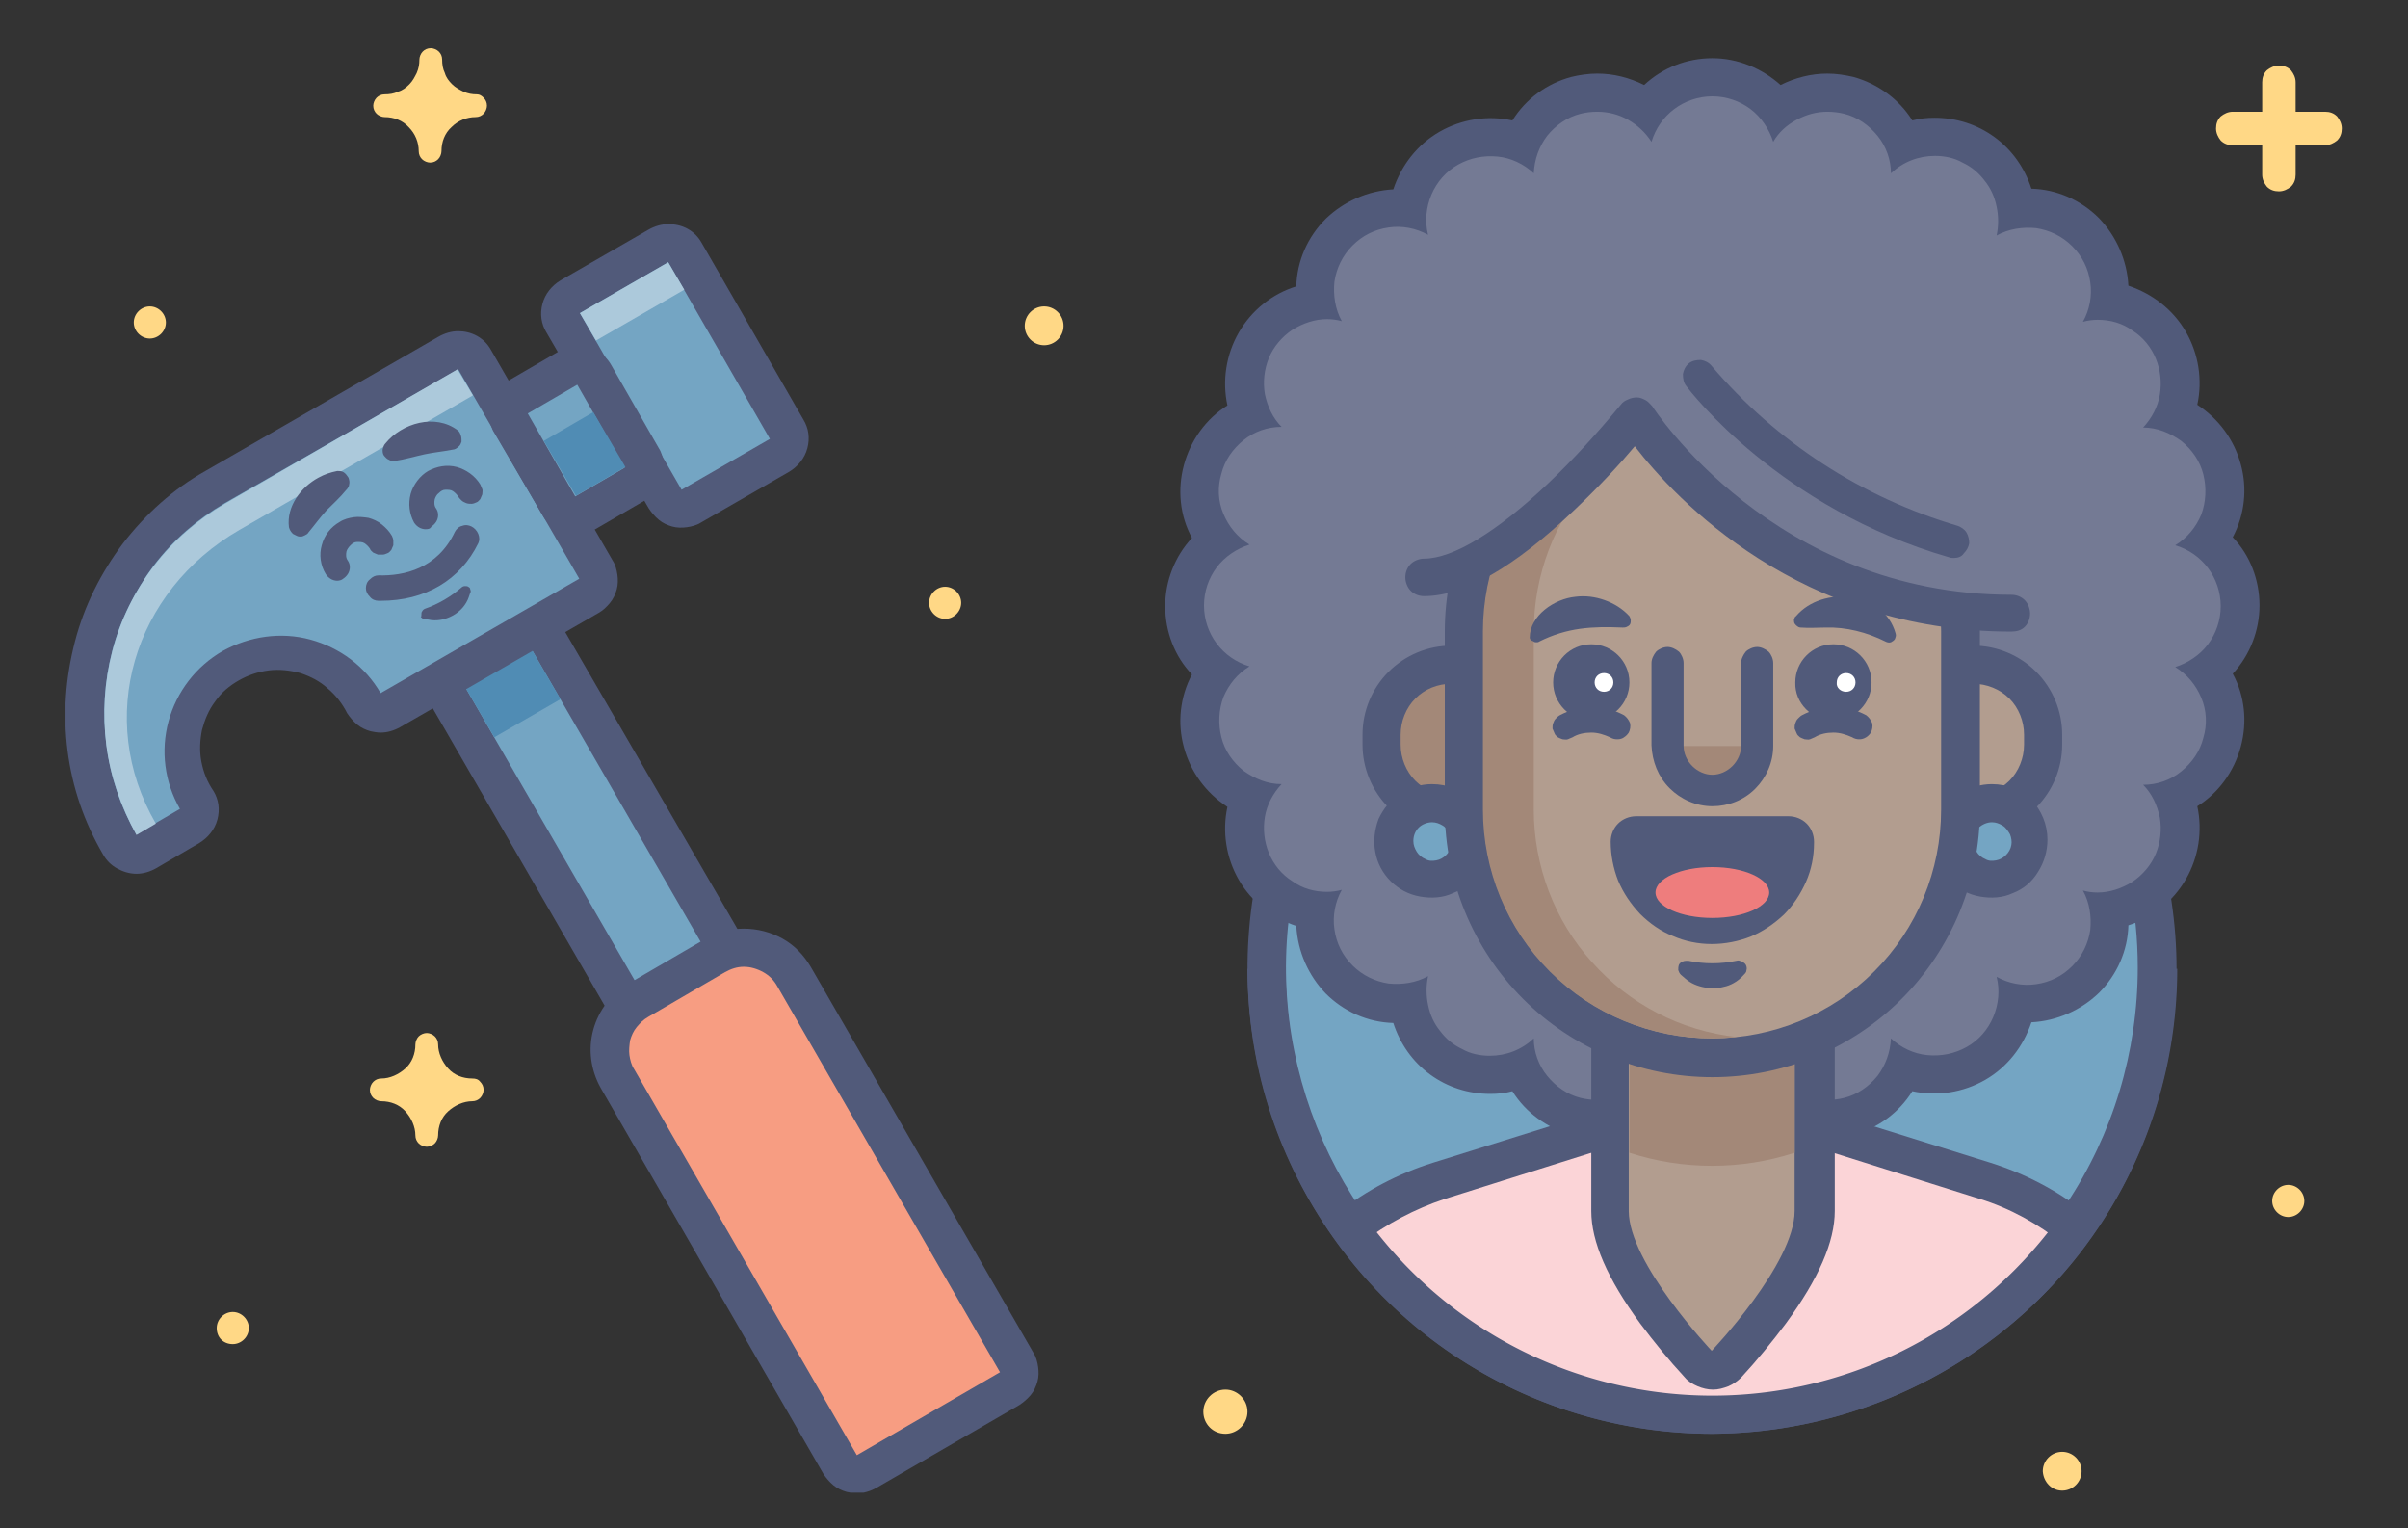 <svg version="1.1" id="Layer_1" xmlns="http://www.w3.org/2000/svg" xmlns:xlink="http://www.w3.org/1999/xlink" x="0" y="0" viewBox="0 0 360 228.4" style="enable-background:new 0 0 360 228.4" xml:space="preserve"><rect x="0" y="0" width="360" height="228.4" fill="#333333" stroke="none"/><style>.st1{fill:#74a5c3}.st2{fill:#515a7a}.st4{fill:#747a94}.st5{fill:#a38878}.st6{fill:#b29d8f}.st7{fill:#fff}.st9{fill:#508cb4}.st10{fill:#acc9db}.st12{fill:#ffd886}</style><defs><path id="SVGID_1_" d="M9.8 7.2h340.4v215.9H9.8z"/></defs><clipPath id="SVGID_00000176726426255317628690000010631133304642177934_"><use xlink:href="#SVGID_1_" style="overflow:visible"/></clipPath><g style="clip-path:url(#SVGID_00000176726426255317628690000010631133304642177934_)"><path class="st1" d="M256 211.4c36.8 0 66.6-29.8 66.6-66.6S292.8 78.2 256 78.2s-66.6 29.8-66.6 66.6 29.8 66.6 66.6 66.6z"/><path class="st2" d="M256 214.3c-13.7 0-27.2-4.1-38.6-11.7-11.4-7.6-20.3-18.5-25.6-31.2s-6.6-26.7-4-40.1c2.7-13.5 9.3-25.8 19-35.6 9.7-9.7 22.1-16.3 35.6-19 13.5-2.7 27.4-1.3 40.1 4 12.7 5.3 23.5 14.2 31.2 25.6 7.6 11.4 11.7 24.9 11.7 38.6 0 18.4-7.3 36.1-20.4 49.1-13 12.9-30.6 20.2-49 20.3zM256 81c-12.6 0-24.9 3.7-35.4 10.7-10.5 7-18.7 17-23.5 28.6s-6.1 24.5-3.6 36.8c2.5 12.4 8.5 23.7 17.4 32.6 8.9 8.9 20.3 15 32.6 17.4 12.4 2.5 25.2 1.2 36.8-3.6 11.6-4.8 21.6-13 28.6-23.5s10.7-22.8 10.7-35.4c0-16.9-6.7-33.1-18.7-45.1-11.8-11.7-28-18.4-44.9-18.5z"/><path d="M256 211.4c10.6 0 21-2.5 30.4-7.4s17.5-11.8 23.7-20.5c-4-3.2-8.5-5.6-13.3-7.1l-40-12.6c-.6-.2-1.2-.2-1.7 0l-40 12.6c-4.8 1.5-9.4 3.9-13.3 7.1 6.2 8.6 14.3 15.6 23.7 20.5 9.5 4.9 19.9 7.4 30.5 7.4z" style="fill:#fbd4d7"/><path class="st2" d="m216 179.2 40-12.6 40 12.6c4.5 1.4 8.7 3.7 12.4 6.7 1.2-1.5 2.3-3.1 3.3-4.7-4.2-3.3-9-5.8-14.1-7.4l-40-12.5c-1.1-.4-2.3-.4-3.4 0l-40 12.5c-5.1 1.6-9.9 4.1-14.1 7.4 1 1.6 2.2 3.2 3.3 4.7 3.9-3 8.1-5.2 12.6-6.7z"/><path class="st4" d="M256 169.5c-1.9 0-3.7-.4-5.4-1.3-1.7-.8-3.2-2-4.3-3.5-2.1 1.6-4.8 2.5-7.5 2.5-1.1 0-2.2-.1-3.2-.4-1.8-.5-3.5-1.4-4.9-2.6-1.4-1.2-2.5-2.8-3.3-4.5-1.7.7-3.6 1-5.5.9-1.9-.1-3.7-.7-5.3-1.6-1.6-.9-3-2.2-4.1-3.8-1.1-1.6-1.7-3.4-2-5.2-1.9.2-3.8 0-5.6-.6-1.8-.6-3.4-1.6-4.7-2.9-1.3-1.3-2.3-3-2.9-4.7-.6-1.8-.8-3.7-.6-5.5-1.9-.3-3.7-.9-5.2-2s-2.9-2.4-3.8-4.1c-.9-1.6-1.5-3.5-1.6-5.3-.1-1.9.2-3.8.9-5.5-1.7-.7-3.3-1.8-4.5-3.3-1.2-1.4-2.1-3.1-2.6-4.9-.5-1.8-.6-3.7-.2-5.6.4-1.8 1.1-3.6 2.3-5.1-1.5-1.2-2.7-2.6-3.5-4.3-.8-1.7-1.3-3.6-1.3-5.4 0-1.9.4-3.7 1.3-5.4.8-1.7 2-3.2 3.5-4.3-1.1-1.5-1.9-3.2-2.3-5.1-.4-1.8-.3-3.8.2-5.6.5-1.8 1.4-3.5 2.6-4.9 1.2-1.4 2.8-2.5 4.5-3.3-.7-1.7-1-3.6-.9-5.5.1-1.9.7-3.7 1.6-5.3.9-1.6 2.2-3 3.8-4.1s3.3-1.7 5.2-2c-.2-1.9 0-3.8.6-5.5.6-1.8 1.6-3.4 2.9-4.7 1.3-1.3 3-2.3 4.7-2.9 1.8-.6 3.7-.8 5.6-.6.3-1.9.9-3.7 2-5.2 1.1-1.6 2.4-2.9 4.1-3.8 1.6-.9 3.5-1.5 5.3-1.6 1.9-.1 3.8.2 5.5.9.7-1.7 1.8-3.3 3.3-4.5 1.4-1.2 3.1-2.1 4.9-2.6 1-.3 2.1-.4 3.2-.4 2.7 0 5.3.9 7.5 2.5 1.2-1.5 2.6-2.7 4.3-3.5s3.6-1.3 5.4-1.3c1.9 0 3.7.4 5.4 1.3s3.2 2 4.3 3.5c2.1-1.6 4.8-2.5 7.5-2.5 1.1 0 2.2.1 3.2.4 1.8.5 3.5 1.4 4.9 2.6 1.4 1.2 2.5 2.8 3.3 4.5 1.7-.7 3.6-1 5.5-.9 1.9.1 3.7.7 5.3 1.6 1.6.9 3 2.2 4.1 3.8 1.1 1.6 1.7 3.4 2 5.2 1.9-.2 3.8 0 5.6.6 1.8.6 3.4 1.6 4.7 2.9 1.3 1.3 2.3 3 2.9 4.7.6 1.8.8 3.7.6 5.5 1.9.3 3.7.9 5.2 2 1.6 1.1 2.9 2.4 3.8 4.1.9 1.6 1.5 3.5 1.6 5.3.1 1.9-.2 3.8-.9 5.5 1.7.7 3.3 1.8 4.5 3.3 1.2 1.4 2.1 3.1 2.6 4.9.5 1.8.6 3.7.2 5.6-.4 1.8-1.1 3.6-2.3 5.1 1.5 1.2 2.7 2.6 3.5 4.3.8 1.7 1.3 3.6 1.3 5.4 0 1.9-.4 3.7-1.3 5.4-.8 1.7-2 3.2-3.5 4.3 1.1 1.5 1.9 3.2 2.3 5.1.4 1.8.3 3.8-.2 5.6-.5 1.8-1.4 3.5-2.6 4.9-1.2 1.4-2.8 2.5-4.5 3.3.7 1.7 1 3.6.9 5.5-.1 1.9-.7 3.7-1.6 5.3-.9 1.6-2.2 3-3.8 4.1-1.6 1.1-3.3 1.7-5.2 2 .2 1.9 0 3.8-.6 5.5-.6 1.8-1.6 3.4-2.9 4.7-1.3 1.3-3 2.3-4.7 2.9-1.8.6-3.7.8-5.6.6-.3 1.9-.9 3.7-2 5.2-1.1 1.6-2.4 2.9-4.1 3.8-1.6.9-3.5 1.5-5.3 1.6-1.9.1-3.8-.2-5.5-.9-.7 1.7-1.8 3.3-3.3 4.5-1.4 1.2-3.1 2.1-4.9 2.6-1 .3-2.1.4-3.2.4-2.7 0-5.3-.9-7.5-2.5-1.2 1.5-2.6 2.7-4.3 3.5-1.7.9-3.5 1.3-5.4 1.3z"/><path class="st2" d="M256 14.4c2.1 0 4.1.7 5.7 1.9 1.6 1.2 2.8 3 3.4 4.9.8-1.4 2-2.5 3.5-3.3s3-1.2 4.6-1.2c.8 0 1.7.1 2.5.3 2 .5 3.7 1.7 5 3.3 1.3 1.6 2 3.6 2 5.6 1.8-1.7 4.1-2.6 6.6-2.6 1.4 0 2.9.3 4.1 1 1.3.6 2.4 1.5 3.3 2.7.9 1.1 1.5 2.4 1.8 3.9.3 1.4.3 2.9 0 4.3 1.8-1 3.9-1.3 5.9-1.1 2 .3 3.9 1.2 5.4 2.7 1.5 1.5 2.4 3.3 2.7 5.4.3 2-.1 4.1-1.1 5.9.7-.2 1.5-.3 2.2-.3 1.9 0 3.7.5 5.2 1.6 1.6 1 2.8 2.5 3.5 4.2.7 1.7.9 3.6.6 5.4-.3 1.8-1.2 3.5-2.5 4.9 2.1 0 4 .8 5.7 2 1.6 1.3 2.8 3 3.3 5s.4 4.1-.3 6c-.8 1.9-2.1 3.5-3.9 4.6 2 .6 3.7 1.8 4.9 3.4 1.2 1.6 1.9 3.6 1.9 5.7s-.7 4.1-1.9 5.7c-1.2 1.6-3 2.8-4.9 3.4 1.8 1.1 3.1 2.7 3.9 4.6.8 1.9.9 4 .3 6-.5 2-1.7 3.7-3.3 5-1.6 1.3-3.6 2-5.7 2 1.3 1.3 2.1 3 2.5 4.9.3 1.8.1 3.7-.6 5.4-.7 1.7-2 3.2-3.5 4.2-1.6 1-3.4 1.6-5.2 1.6-.8 0-1.5-.1-2.2-.3 1 1.8 1.3 3.9 1.1 5.9-.3 2-1.2 3.9-2.7 5.4-1.5 1.5-3.3 2.4-5.4 2.7-2 .3-4.1-.1-5.9-1.1.5 2 .3 4.1-.5 6-.8 1.9-2.2 3.5-4 4.5s-3.8 1.4-5.9 1.2c-2-.2-3.9-1.1-5.4-2.5-.1 2.1-.8 4-2 5.6-1.3 1.6-3 2.8-5 3.3-.8.2-1.6.3-2.5.3-1.6 0-3.2-.4-4.6-1.2s-2.6-1.9-3.5-3.3c-.6 2-1.8 3.7-3.4 4.9-1.6 1.2-3.6 1.9-5.7 1.9s-4.1-.7-5.7-1.9c-1.6-1.2-2.8-3-3.4-4.9-.8 1.4-2 2.5-3.5 3.3s-3 1.2-4.6 1.2c-.8 0-1.7-.1-2.5-.3-2-.5-3.7-1.7-5-3.3-1.3-1.6-2-3.6-2-5.6-1.8 1.7-4.1 2.6-6.6 2.6-1.4 0-2.9-.3-4.1-1-1.3-.6-2.4-1.5-3.3-2.7-.9-1.1-1.5-2.4-1.8-3.9-.3-1.4-.3-2.9 0-4.3-1.8 1-3.9 1.3-5.9 1.1-2-.3-3.9-1.2-5.4-2.7-1.5-1.5-2.4-3.3-2.7-5.4-.3-2 .1-4.1 1.1-5.9-.7.2-1.5.3-2.2.3-1.9 0-3.7-.5-5.2-1.6-1.6-1-2.8-2.5-3.5-4.2-.7-1.7-.9-3.6-.6-5.4.3-1.8 1.2-3.5 2.5-4.9-2.1 0-4-.8-5.7-2-1.6-1.3-2.8-3-3.3-5s-.4-4.1.3-6c.8-1.9 2.1-3.5 3.9-4.6-2-.6-3.7-1.8-4.9-3.4-1.2-1.6-1.9-3.6-1.9-5.7s.7-4.1 1.9-5.7c1.2-1.6 3-2.8 4.9-3.4-1.8-1.1-3.1-2.7-3.9-4.6-.8-1.9-.9-4-.3-6 .5-2 1.7-3.7 3.3-5 1.6-1.3 3.6-2 5.7-2-1.3-1.3-2.1-3-2.5-4.9-.3-1.8-.1-3.7.6-5.4.7-1.7 2-3.2 3.5-4.2 1.6-1 3.4-1.6 5.2-1.6.7 0 1.5.1 2.2.3-1-1.8-1.3-3.9-1.1-5.9.3-2 1.2-3.9 2.7-5.4 1.5-1.5 3.3-2.4 5.4-2.7 2-.3 4.1.1 5.9 1.1-.5-2-.3-4.1.5-6 .8-1.9 2.2-3.5 4-4.5 1.8-1 3.8-1.4 5.9-1.2 2 .2 3.9 1.1 5.4 2.5.1-2.1.8-4 2-5.6 1.3-1.6 3-2.8 5-3.3.8-.2 1.6-.3 2.5-.3 1.6 0 3.2.4 4.6 1.2s2.6 1.9 3.5 3.3c.6-2 1.8-3.7 3.4-4.9 1.6-1.2 3.6-1.9 5.7-1.9zm0-5.7c-3.8 0-7.4 1.4-10.2 4-2.2-1.1-4.6-1.7-7-1.7-1.3 0-2.7.2-3.9.5-3.7 1-6.8 3.3-8.8 6.5-3.7-.8-7.6-.2-10.9 1.7-3.3 1.9-5.7 5-6.9 8.6-3.8.2-7.4 1.8-10.1 4.4-2.7 2.7-4.3 6.3-4.4 10.1-3.6 1.1-6.7 3.6-8.6 6.9-1.9 3.3-2.5 7.2-1.7 10.9-3.2 2-5.5 5.2-6.5 8.9s-.6 7.6 1.2 10.9c-2.6 2.8-4 6.5-4 10.2 0 3.8 1.4 7.5 4 10.2-1.8 3.4-2.2 7.3-1.2 10.9 1 3.7 3.3 6.8 6.5 8.9-.8 3.7-.2 7.6 1.7 10.9 1.9 3.3 5 5.7 8.6 6.9.2 3.8 1.8 7.4 4.4 10.1 2.7 2.7 6.3 4.3 10.1 4.4 1 3.1 2.9 5.8 5.5 7.7 2.6 1.9 5.7 2.9 9 2.9 1.1 0 2.2-.1 3.3-.4 2 3.2 5.2 5.5 8.8 6.5 1.3.3 2.6.5 3.9.5 2.4 0 4.8-.6 7-1.7 2.8 2.6 6.4 4 10.2 4 3.8 0 7.4-1.4 10.2-4 2.2 1.1 4.6 1.7 7 1.7 1.3 0 2.7-.2 3.9-.5 3.7-1 6.8-3.3 8.8-6.5 3.7.8 7.6.2 10.9-1.7 3.3-1.9 5.7-5 6.9-8.6 3.8-.2 7.4-1.8 10.1-4.4 2.7-2.7 4.3-6.3 4.4-10.1 3.6-1.1 6.7-3.6 8.6-6.9 1.9-3.3 2.5-7.2 1.7-10.9 3.2-2 5.5-5.2 6.5-8.9s.6-7.6-1.2-10.9c2.6-2.8 4-6.5 4-10.2 0-3.8-1.4-7.5-4-10.2 1.8-3.4 2.2-7.3 1.2-10.9-1-3.7-3.3-6.8-6.5-8.9.8-3.7.2-7.6-1.7-10.9-1.9-3.3-5-5.7-8.6-6.9-.2-3.8-1.8-7.4-4.4-10.1-2.7-2.7-6.3-4.3-10.1-4.4-1-3.1-2.9-5.8-5.5-7.7-2.6-1.9-5.7-2.9-9-2.9-1.1 0-2.2.1-3.3.4-2-3.2-5.2-5.5-8.8-6.5-1.3-.3-2.6-.5-3.9-.5-2.4 0-4.8.6-7 1.7-2.8-2.5-6.4-4-10.2-4z"/><path class="st5" d="M217 121.8c-2.8 0-5.4-1.1-7.4-3.1s-3.1-4.6-3.1-7.4v-1.5c0-2.8 1.1-5.4 3.1-7.4s4.6-3.1 7.4-3.1c.8 0 1.5.3 2 .8s.8 1.3.8 2v16.7c0 .8-.3 1.5-.8 2-.6.7-1.3 1-2 1z"/><path class="st2" d="M217 102.2v16.7c-2 0-4-.8-5.4-2.2-1.4-1.4-2.2-3.4-2.2-5.4v-1.5c0-2 .8-4 2.2-5.4 1.4-1.4 3.3-2.2 5.4-2.2zm0-5.7c-3.5 0-6.9 1.4-9.4 3.9s-3.9 5.9-3.9 9.4v1.5c0 3.5 1.4 6.9 3.9 9.4s5.9 3.9 9.4 3.9c1.5 0 3-.6 4-1.7 1.1-1.1 1.7-2.5 1.7-4v-16.7c0-1.5-.6-3-1.7-4-1.1-1.1-2.5-1.7-4-1.7z"/><path class="st1" d="M214.1 131.5c3.2 0 5.7-2.6 5.7-5.7 0-3.2-2.6-5.7-5.7-5.7-3.2 0-5.7 2.6-5.7 5.7s2.6 5.7 5.7 5.7z"/><path class="st2" d="M214.1 122.9c.6 0 1.1.2 1.6.5s.8.8 1.1 1.3c.2.5.3 1.1.2 1.6-.1.6-.4 1.1-.8 1.5-.4.4-.9.7-1.5.8-.6.1-1.1.1-1.6-.2-.5-.2-1-.6-1.3-1.1-.3-.5-.5-1-.5-1.6 0-.8.3-1.5.8-2s1.3-.8 2-.8zm0-5.7c-1.7 0-3.3.5-4.8 1.4-1.4.9-2.5 2.3-3.2 3.8-.6 1.6-.8 3.3-.5 4.9.3 1.7 1.1 3.2 2.3 4.4 1.2 1.2 2.7 2 4.4 2.3 1.7.3 3.4.2 4.9-.5 1.6-.6 2.9-1.7 3.8-3.2.9-1.4 1.4-3.1 1.4-4.8 0-2.3-.9-4.4-2.5-6.1-1.3-1.3-3.5-2.2-5.8-2.2z"/><path class="st6" d="M256 204.7c-.4 0-.8-.1-1.1-.2-.4-.2-.7-.4-.9-.7-1.3-1.4-13.1-14.1-13.1-22.9v-33.3c0-.8.3-1.5.8-2s1.3-.8 2-.8h24.7c.8 0 1.5.3 2 .8s.8 1.3.8 2V181c0 8.8-11.8 21.5-13.1 22.9-.3.3-.6.5-.9.7-.5.1-.8.1-1.2.1z"/><path class="st2" d="M268.3 147.7V181c0 7.9-12.4 20.9-12.4 20.9s-12.4-13.1-12.4-20.9v-33.3h24.8zm0-5.8h-24.7c-1.5 0-3 .6-4 1.7-1.1 1.1-1.7 2.5-1.7 4V181c0 4.6 2.4 10.1 7.3 16.8 2.1 2.8 4.3 5.5 6.7 8.1.5.6 1.2 1 1.9 1.3.7.3 1.5.5 2.3.5.8 0 1.5-.2 2.3-.5.7-.3 1.4-.8 1.9-1.3 2.4-2.6 4.6-5.3 6.7-8.1 4.9-6.7 7.3-12.2 7.3-16.8v-33.3c0-1.5-.6-3-1.7-4-1.3-1.2-2.7-1.8-4.3-1.8z"/><path class="st5" d="M243.6 143.8v28.5c8 2.6 16.7 2.6 24.7 0v-28.5h-24.7z"/><path class="st6" d="M295 121.8c-.8 0-1.5-.3-2-.8s-.8-1.3-.8-2v-16.7c0-.8.3-1.5.8-2s1.3-.8 2-.8c2.8 0 5.4 1.1 7.4 3.1s3.1 4.6 3.1 7.4v1.5c0 2.8-1.1 5.4-3.1 7.4-2 1.8-4.6 2.9-7.4 2.9z"/><path class="st2" d="M295 102.2c2 0 4 .8 5.4 2.2 1.4 1.4 2.2 3.4 2.2 5.4v1.5c0 2-.8 4-2.2 5.4-1.4 1.4-3.4 2.2-5.4 2.2v-16.7zm0-5.7c-1.5 0-3 .6-4 1.7-1.1 1.1-1.7 2.5-1.7 4v16.7c0 1.5.6 3 1.7 4 1.1 1.1 2.5 1.7 4 1.7 3.5 0 6.9-1.4 9.4-3.9s3.9-5.9 3.9-9.4v-1.5c0-3.5-1.4-6.9-3.9-9.4s-5.9-3.9-9.4-3.9z"/><path class="st1" d="M297.8 131.5c3.2 0 5.7-2.6 5.7-5.7 0-3.2-2.6-5.7-5.7-5.7-3.2 0-5.7 2.6-5.7 5.7s2.6 5.7 5.7 5.7z"/><path class="st2" d="M297.8 122.9c.6 0 1.1.2 1.6.5s.8.8 1.1 1.3c.2.5.3 1.1.2 1.6-.1.6-.4 1.1-.8 1.5-.4.4-.9.7-1.5.8-.6.1-1.1.1-1.6-.2-.5-.2-1-.6-1.3-1.1-.3-.5-.5-1-.5-1.6 0-.8.3-1.5.8-2 .6-.5 1.3-.8 2-.8zm0-5.7c-1.7 0-3.3.5-4.8 1.4-1.4.9-2.5 2.3-3.2 3.8-.6 1.6-.8 3.3-.5 4.9.3 1.7 1.1 3.2 2.3 4.4 1.2 1.2 2.7 2 4.4 2.3 1.7.3 3.4.2 4.9-.5 1.6-.6 2.9-1.7 3.8-3.2.9-1.4 1.4-3.1 1.4-4.8 0-2.3-.9-4.4-2.5-6.1-1.3-1.3-3.5-2.2-5.8-2.2z"/><path class="st6" d="M256 158.1c-9.8 0-19.3-3.9-26.2-10.9-7-7-10.9-16.4-10.9-26.2V94.4c0-9.8 3.9-19.3 10.9-26.2s16.4-10.9 26.2-10.9 19.3 3.9 26.2 10.9c7 7 10.9 16.4 10.9 26.2V121c0 9.8-3.9 19.3-10.9 26.2-7 7-16.4 10.9-26.2 10.9z"/><path class="st2" d="M256 60.1c9.1 0 17.8 3.6 24.2 10 6.4 6.4 10 15.1 10 24.2V121c0 9.1-3.6 17.8-10 24.2-6.4 6.4-15.1 10-24.2 10s-17.8-3.6-24.2-10c-6.4-6.4-10-15.1-10-24.2V94.4c0-9.1 3.6-17.8 10-24.2 6.4-6.5 15.1-10.1 24.2-10.1zm0-5.7c-10.6 0-20.8 4.2-28.3 11.7-7.5 7.5-11.7 17.7-11.7 28.3V121c0 10.6 4.2 20.8 11.7 28.3 7.5 7.5 17.7 11.7 28.3 11.7 10.6 0 20.8-4.2 28.3-11.7 7.5-7.5 11.7-17.7 11.7-28.3V94.4c0-10.6-4.2-20.8-11.7-28.3-7.6-7.5-17.7-11.7-28.3-11.7z"/><path class="st5" d="M229.3 121V94.4c0-8.4 3.1-16.6 8.7-22.8 5.6-6.3 13.4-10.3 21.7-11.2-1.3-.1-2.5-.2-3.8-.2-9.1 0-17.8 3.6-24.2 10-6.4 6.4-10 15.1-10 24.2V121c0 9.1 3.6 17.8 10 24.2 6.4 6.4 15.1 10 24.2 10 1.3 0 2.5-.1 3.8-.2-8.4-.9-16.1-4.9-21.7-11.2-5.6-6.2-8.7-14.4-8.7-22.8z"/><path class="st5" d="M262.6 111.5c0 1.8-.7 3.5-2 4.7-1.2 1.2-2.9 2-4.7 2-1.8 0-3.5-.7-4.7-2-1.2-1.2-2-2.9-2-4.7h13.4z"/><path class="st2" d="M268.5 92.1c4-4.7 13.2-3.7 14.9 2.6.1.3 0 .5-.1.8-.1.2-.4.4-.6.5-.3.1-.6 0-.8-.1-2.8-1.4-5.9-2.2-9-2.1-1.1 0-2.4.1-3.7 0-.2 0-.4-.1-.5-.2-.2-.1-.3-.3-.4-.4-.1-.2-.1-.4-.1-.6.1-.2.1-.4.3-.5zM242.6 93.8c-4.6-.2-8.3 0-12.5 2.1-.1.1-.3.1-.4.1-.1 0-.3 0-.4-.1-.1-.1-.3-.1-.4-.2-.1-.1-.2-.2-.2-.4 0-3.3 3.7-5.8 6.8-6.1 1.5-.2 3 0 4.4.5 1.4.5 2.7 1.3 3.7 2.4.1.2.2.4.2.6 0 .2 0 .4-.1.6-.1.2-.3.3-.5.4-.2.1-.5.1-.6.1zM252.4 143.6c2.4.5 4.8.5 7.2 0 .3-.1.5 0 .8.1.2.1.5.3.6.5.1.2.2.5.1.8 0 .3-.2.5-.4.7-.7.8-1.6 1.4-2.6 1.7-1 .3-2.1.4-3.2.2s-2.1-.6-2.9-1.3l-.7-.6c-.2-.2-.3-.4-.4-.7 0-.3 0-.5.1-.8.1-.2.3-.4.6-.5.2-.1.5-.1.8-.1z"/><path class="st4" d="M211 86.2c12.6 0 33.5-24.2 33.5-24.2s20.4 29.5 58 29.5l-3.8-18-8.7-11.3L275.7 52l-20.2-4.4-20.5 4.7-13.9 9.9-7.5 10.2-2.6 13.8z"/><path class="st2" d="M300.7 94.4c-31.7 0-50.2-19.8-56.3-27.7-2 2.4-5.2 5.9-9 9.5-9 8.6-16.5 12.9-22.5 12.9-.8 0-1.5-.3-2-.8s-.8-1.3-.8-2c0-.8.3-1.5.8-2s1.3-.8 2-.8c4.3 0 10.9-4 18.5-11.2 3.9-3.7 7.5-7.7 10.9-11.8.3-.4.6-.6 1.1-.8.4-.2.9-.3 1.3-.3.5 0 .9.2 1.3.4s.7.6 1 .9c.2.3 18.2 28.2 53.7 28.2.8 0 1.5.3 2 .8s.8 1.3.8 2c0 .8-.3 1.5-.8 2s-1.2.7-2 .7z"/><path class="st2" d="M292.1 83.4c-.2 0-.5 0-.7-.1-25.3-7.3-38.7-24.8-39.3-25.6-.4-.5-.5-1.1-.5-1.8.1-.6.4-1.2.9-1.6.5-.4 1.1-.5 1.8-.5.6.1 1.2.4 1.6.9 9.7 11.4 22.5 19.7 36.8 23.9.5.2 1 .5 1.3 1 .3.5.4 1.1.4 1.6-.1.6-.4 1.1-.8 1.5-.3.5-.9.7-1.5.7zM256 120.5c-2.4 0-4.7-1-6.4-2.7-1.7-1.7-2.6-4-2.7-6.4V99.1c0-.6.3-1.2.7-1.7.4-.4 1.1-.7 1.7-.7.6 0 1.2.3 1.7.7.4.4.7 1.1.7 1.7v12.4c0 1.1.5 2.2 1.3 3 .8.8 1.9 1.3 3 1.3s2.2-.5 3-1.3c.8-.8 1.3-1.9 1.3-3V99.1c0-.6.3-1.2.7-1.7.4-.4 1.1-.7 1.7-.7s1.2.3 1.7.7c.4.4.7 1.1.7 1.7v12.4c0 2.4-1 4.7-2.7 6.4-1.7 1.7-4 2.6-6.4 2.6zM274.1 107.7c3.2 0 5.7-2.6 5.7-5.7 0-3.2-2.6-5.7-5.7-5.7-3.2 0-5.7 2.6-5.7 5.7-.1 3.1 2.5 5.7 5.7 5.7z"/><path class="st7" d="M276 103.4c.8 0 1.4-.6 1.4-1.4 0-.8-.6-1.4-1.4-1.4-.8 0-1.4.6-1.4 1.4-.1.8.6 1.4 1.4 1.4z"/><path class="st2" d="M277.9 110.5c-.3 0-.7-.1-1-.3-.9-.4-1.8-.7-2.8-.7-1 0-2 .2-2.8.7-.2.1-.5.2-.7.3-.3.1-.5 0-.8 0-.3-.1-.5-.2-.7-.3-.2-.2-.4-.3-.5-.6-.1-.2-.2-.5-.3-.7 0-.3 0-.5.1-.8.1-.3.2-.5.4-.7.2-.2.4-.4.6-.5 1.5-.8 3.1-1.2 4.8-1.2 1.7 0 3.3.4 4.8 1.2.4.3.7.7.9 1.2.1.5 0 1-.2 1.4-.2.3-.4.5-.7.7-.5.3-.8.3-1.1.3zM237.9 107.7c3.2 0 5.7-2.6 5.7-5.7 0-3.2-2.6-5.7-5.7-5.7-3.2 0-5.7 2.6-5.7 5.7s2.5 5.7 5.7 5.7z"/><path class="st2" d="M241.7 110.5c-.3 0-.7-.1-1-.3-.9-.4-1.8-.7-2.8-.7-1 0-2 .2-2.8.7-.2.1-.5.2-.7.3-.3.1-.5 0-.8 0-.3-.1-.5-.2-.7-.3-.2-.2-.4-.3-.5-.6-.1-.2-.2-.5-.3-.7 0-.3 0-.5.1-.8.1-.3.2-.5.4-.7.2-.2.4-.4.6-.5 1.5-.8 3.1-1.2 4.8-1.2 1.7 0 3.3.4 4.8 1.2.4.3.7.7.9 1.2.1.5 0 1-.2 1.4-.2.3-.4.5-.7.7-.4.3-.8.3-1.1.3z"/><path class="st7" d="M239.8 103.4c.8 0 1.4-.6 1.4-1.4 0-.8-.6-1.4-1.4-1.4-.8 0-1.4.6-1.4 1.4 0 .8.6 1.4 1.4 1.4z"/><path class="st2" d="M256 139.1c-3.5 0-6.9-1.4-9.4-3.9s-3.9-5.9-3.9-9.4c0-.5.2-1 .6-1.3.4-.4.8-.6 1.3-.6h22.8c.5 0 1 .2 1.3.6.4.4.6.8.6 1.3 0 3.5-1.4 6.9-3.9 9.4s-5.9 3.9-9.4 3.9z"/><path class="st2" d="M267.4 125.8c0 3-1.2 5.9-3.3 8.1-2.1 2.1-5 3.3-8.1 3.3-3 0-5.9-1.2-8.1-3.3-2.1-2.1-3.3-5-3.3-8.1h22.8zm0-3.8h-22.8c-1 0-2 .4-2.7 1.1-.7.7-1.1 1.7-1.1 2.7 0 2 .4 4 1.1 5.8.8 1.9 1.9 3.5 3.3 5 1.4 1.4 3.1 2.6 4.9 3.3 1.8.8 3.8 1.2 5.8 1.2s4-.4 5.8-1.1c1.9-.8 3.5-1.9 5-3.3 1.4-1.4 2.5-3.1 3.3-4.9.8-1.8 1.2-3.8 1.2-5.8v-.2c0-1-.4-2-1.1-2.7-.7-.7-1.7-1.1-2.7-1.1z"/><path d="M256 137.2c4.7 0 8.5-1.7 8.5-3.8s-3.8-3.8-8.5-3.8-8.5 1.7-8.5 3.8 3.8 3.8 8.5 3.8z" style="fill:#ee7d7d"/><path class="st2" d="M256 214.3c-18.4 0-36.1-7.3-49.1-20.4-13-13-20.3-30.7-20.4-49.1h5.7c0 16.9 6.7 33.1 18.7 45.1a63.731 63.731 0 0 0 90.2 0c12-12 18.7-28.2 18.7-45.1h5.7c0 18.4-7.3 36.1-20.4 49.1-13.1 13-30.7 20.3-49.1 20.4z"/><path class="st1" d="M97.7 154.3c-.3 0-.5 0-.7-.1-.4-.1-.7-.3-1-.5-.3-.2-.5-.5-.7-.8l-28.1-48.6c-.2-.3-.3-.7-.4-1.1 0-.4 0-.7.1-1.1.1-.4.3-.7.5-1 .2-.3.5-.5.8-.7l9.9-5.7c.3-.2.7-.3 1.1-.4.4 0 .8 0 1.1.1.4.1.7.3 1 .5.3.2.5.5.7.8l28.1 48.6c.2.3.3.7.4 1.1 0 .4 0 .7-.1 1.1-.1.4-.3.7-.5 1-.2.3-.5.5-.8.7l-9.9 5.7c-.5.3-1 .4-1.5.4z"/><path class="st2" d="m79.5 97.1 28.1 48.6-9.9 5.7-28.1-48.6 9.9-5.7zm0-5.7c-1 0-2 .3-2.9.8l-9.9 5.7c-.7.4-1.2.9-1.7 1.5s-.8 1.3-1 2c-.2.7-.2 1.5-.1 2.2.1.7.3 1.5.7 2.1l28.1 48.6c.5.9 1.2 1.6 2.1 2.1.9.5 1.9.8 2.9.8s2-.3 2.9-.8l9.9-5.7c.7-.4 1.2-.9 1.7-1.5s.8-1.3 1-2c.2-.7.2-1.5.1-2.2-.1-.7-.3-1.5-.7-2.1L84.4 94.3c-.4-.7-.9-1.2-1.5-1.7s-1.3-.8-2-1c-.4-.1-.9-.2-1.4-.2z"/><path class="st9" d="m79.5 97.1-9.9 5.7 4.3 7.4 9.9-5.7-4.3-7.4z"/><path class="st1" d="M20.3 127.6c-.5 0-1-.1-1.4-.4-.4-.3-.8-.6-1-1-5.2-9-6.6-19.6-3.9-29.6 2.7-10 9.2-18.5 18.2-23.7L67 52.7c.4-.2.9-.4 1.4-.4.3 0 .5 0 .7.1.4.1.7.3 1 .5.3.2.5.5.7.8L89 85.1c.2.3.3.7.4 1.1 0 .4 0 .8-.1 1.1-.1.4-.3.7-.5 1-.2.3-.5.5-.8.7l-29.7 17.1c-.4.2-.9.4-1.4.4-.2 0-.5 0-.7-.1-.4-.1-.7-.3-1-.5-.3-.2-.5-.5-.7-.8-.9-1.7-2.2-3.2-3.7-4.3-1.5-1.2-3.2-2.1-5.1-2.6-1.9-.5-3.8-.6-5.7-.4-1.9.2-3.7.9-5.4 1.8-1.7 1-3.1 2.2-4.3 3.8-1.2 1.5-2 3.3-2.5 5.1-.5 1.9-.6 3.8-.3 5.7.3 1.9.9 3.7 1.9 5.4.2.3.3.7.4 1.1 0 .4 0 .7-.1 1.1-.1.4-.3.7-.5 1-.2.3-.5.5-.8.7l-6.5 3.8c-.6.2-1.1.3-1.6.3z"/><path class="st2" d="m68.5 55.2 18.1 31.3-29.7 17.1c-2.3-4-6.1-6.8-10.5-8-4.4-1.2-9.1-.5-13.1 1.7-4 2.3-6.9 6.1-8.1 10.5-1.2 4.4-.6 9.1 1.7 13.1l-6.5 3.8c-2.4-4.1-3.9-8.7-4.5-13.4-.6-4.7-.3-9.5.9-14.1s3.4-8.9 6.2-12.7c2.9-3.8 6.5-6.9 10.6-9.3l34.9-20zm0-5.7c-1 0-2 .3-2.9.8L30.7 70.4c-4.8 2.7-8.9 6.4-12.3 10.8-3.3 4.4-5.8 9.3-7.2 14.7s-1.8 10.8-1.1 16.3 2.5 10.7 5.3 15.5c.5.9 1.2 1.6 2.1 2.1.9.5 1.9.8 2.9.8s2-.3 2.9-.8l6.5-3.8c1.3-.8 2.3-2 2.7-3.5.4-1.5.2-3-.6-4.3-.9-1.3-1.5-2.8-1.8-4.4-.3-1.6-.2-3.2.1-4.7.4-1.5 1-3 2-4.3.9-1.3 2.1-2.3 3.5-3.1 1.4-.8 2.9-1.3 4.5-1.5 1.6-.2 3.2 0 4.7.4 1.5.5 2.9 1.2 4.1 2.3 1.2 1 2.2 2.3 2.9 3.7.4.6.9 1.2 1.5 1.7s1.3.8 2 1c.5.1 1 .2 1.5.2 1 0 2-.3 2.9-.8l29.7-17.1c.7-.4 1.2-.9 1.7-1.5s.8-1.3 1-2c.2-.7.2-1.5.1-2.2-.1-.7-.3-1.5-.7-2.1L73.4 52.3c-.5-.9-1.2-1.6-2.1-2.1-.9-.5-1.9-.7-2.8-.7z"/><path class="st10" d="m35.8 79.2 34.9-20.1-2.3-3.9-34.8 20.1c-4.1 2.4-7.7 5.5-10.6 9.3-2.9 3.8-5 8.1-6.2 12.7-1.2 4.6-1.5 9.4-.9 14.1.6 4.7 2.2 9.2 4.5 13.4l2.9-1.7c-9.1-15.7-3.4-34.7 12.5-43.9z"/><path d="M128.1 220.3c-.3 0-.5 0-.7-.1-.4-.1-.7-.3-1-.5-.3-.2-.5-.5-.7-.8l-33.3-57.7c-.6-1-.9-2-1.1-3.2-.1-1.1-.1-2.2.2-3.3.3-1.1.8-2.1 1.5-3 .7-.9 1.5-1.6 2.5-2.2l11.5-6.7c2-1.1 4.3-1.4 6.5-.9 2.2.6 4.1 2 5.2 4l33.3 57.7c.2.3.3.7.4 1.1 0 .4 0 .8-.1 1.1-.1.4-.3.7-.5 1-.2.3-.5.5-.8.7l-21.4 12.4c-.5.2-1 .4-1.5.4z" style="fill:#f79d82"/><path class="st2" d="M111.2 144.5c1 0 2 .3 2.9.8.9.5 1.6 1.2 2.1 2.1l33.3 57.7-21.4 12.4-33.3-57.7c-.4-.6-.6-1.4-.7-2.1-.1-.7 0-1.5.1-2.2.2-.7.5-1.4 1-2 .5-.6 1-1.1 1.7-1.5l11.5-6.7c.9-.5 1.8-.8 2.8-.8zm0-5.7c-2 0-4 .5-5.7 1.5L94 147c-2.6 1.5-4.5 4-5.3 6.9-.8 2.9-.4 6 1.1 8.7l33.3 57.7c.4.6.9 1.2 1.5 1.7s1.3.8 2 1c.5.1 1 .2 1.5.2 1 0 2-.3 2.9-.8l21.4-12.4c.6-.4 1.2-.9 1.7-1.5s.8-1.3 1-2c.2-.7.2-1.5.1-2.2-.1-.7-.3-1.5-.7-2.1l-33.3-57.7c-1-1.7-2.4-3.2-4.2-4.2-1.8-1-3.8-1.5-5.8-1.5z"/><path class="st1" d="M101.9 76.1c-.5 0-1-.1-1.4-.4-.4-.3-.8-.6-1-1L84.2 48.3c-.4-.7-.5-1.4-.3-2.2s.7-1.4 1.3-1.7l13.2-7.6c.4-.3.9-.4 1.4-.4.5 0 1 .1 1.4.4.4.3.8.6 1 1l15.2 26.4c.4.7.5 1.4.3 2.2-.2.7-.7 1.4-1.3 1.7l-13.2 7.6c-.3.2-.8.4-1.3.4z"/><path class="st2" d="m99.9 39.2 15.2 26.4-13.2 7.6-15.2-26.4 13.2-7.6zm0-5.7c-1 0-2 .3-2.9.8l-13.2 7.6c-1.3.8-2.3 2-2.7 3.5-.4 1.5-.2 3 .6 4.3L97 76c.4.6.9 1.2 1.5 1.7s1.3.8 2 1 1.5.2 2.2.1c.7-.1 1.5-.3 2.1-.7l13.2-7.6c1.3-.8 2.3-2 2.7-3.5.4-1.5.2-3-.6-4.3l-15.2-26.4c-.5-.9-1.2-1.6-2.1-2.1-.9-.5-1.9-.7-2.9-.7z"/><path class="st10" d="m99.9 39.2-13.2 7.6 2.4 4.1 13.2-7.6-2.4-4.1z"/><path class="st1" d="M86 77c-.3 0-.5 0-.7-.1-.4-.1-.7-.3-1-.5-.3-.2-.5-.5-.7-.8l-7.1-12.4c-.2-.3-.3-.7-.4-1.1 0-.4 0-.7.1-1.1.1-.4.3-.7.5-1 .2-.3.5-.5.8-.7l7.4-4.3c.4-.2.9-.4 1.4-.4.3 0 .5 0 .7.1.4.1.7.3 1 .5.3.2.5.5.7.8l7.1 12.4c.2.3.3.7.4 1.1 0 .4 0 .7-.1 1.1-.1.4-.3.7-.5 1-.2.3-.5.5-.8.7l-7.4 4.3c-.4.3-.9.4-1.4.4z"/><path class="st2" d="m86.3 57.5 7.1 12.4-7.4 4.3-7.1-12.4 7.4-4.3zm0-5.7c-1 0-2 .3-2.9.8L76 56.9c-.7.4-1.2.9-1.7 1.5s-.8 1.3-1 2c-.2.7-.2 1.5-.1 2.2.1.7.3 1.5.7 2.1L81.1 77c.5.9 1.2 1.6 2.1 2.1.9.5 1.9.8 2.9.8s2-.3 2.9-.8l7.4-4.3c.7-.4 1.2-.9 1.7-1.5s.8-1.3 1-2c.2-.7.2-1.5.1-2.2-.1-.7-.3-1.5-.7-2.1l-7.1-12.4c-.5-.9-1.2-1.6-2.1-2.1-1-.4-2-.7-3-.7z"/><path class="st9" d="m88.7 61.6-7.4 4.3 4.8 8.2 7.4-4.3-4.8-8.2z"/><path class="st2" d="M63.6 79.1c-.3 0-.7-.1-1-.3-.3-.2-.5-.4-.7-.7-.7-1.3-.9-2.8-.5-4.3.4-1.4 1.4-2.7 2.6-3.4 1.3-.7 2.8-1 4.3-.6 1.4.4 2.7 1.3 3.5 2.6.1.2.2.5.3.7s0 .5 0 .8c-.1.2-.2.5-.3.7-.2.2-.3.4-.6.5-.2.1-.5.2-.7.2-.3 0-.5 0-.8-.1-.2-.1-.5-.2-.7-.4-.2-.2-.4-.4-.5-.6-.2-.3-.5-.6-.8-.8-.3-.2-.7-.2-1.1-.2-.4 0-.7.2-1 .5-.3.2-.5.6-.6.9-.1.5-.1 1 .2 1.4.2.3.3.6.3 1 0 .3-.1.7-.3 1-.2.3-.4.5-.7.7-.2.4-.6.4-.9.4zM50.4 86.8c-.3 0-.7-.1-1-.3-.3-.2-.5-.4-.7-.7-.8-1.3-1-2.9-.6-4.3.4-1.5 1.3-2.7 2.7-3.5.6-.4 1.4-.6 2.1-.7s1.5 0 2.2.1c.7.2 1.4.5 2 1 .6.5 1.1 1 1.5 1.7.1.2.2.5.2.7v.7c-.1.2-.2.5-.3.7-.2.2-.3.4-.6.5-.2.1-.5.2-.7.2h-.7c-.2-.1-.5-.2-.7-.3-.2-.2-.4-.3-.5-.6-.2-.3-.5-.6-.8-.8-.3-.2-.7-.2-1.1-.2-.4 0-.7.2-1 .5s-.5.6-.6.9c-.1.5-.1 1 .2 1.4.2.3.3.6.3 1 0 .3-.1.7-.3 1-.2.3-.4.5-.7.7-.2.2-.6.3-.9.3zM57.6 66.3c2.5-3.1 7.5-4.5 10.8-2 .3.2.4.5.5.8.1.3.1.6.1.9-.1.3-.2.6-.5.8-.2.2-.5.4-.8.4-1.5.3-2.8.4-4.2.7-1.4.3-3.1.8-4.5 1-.3 0-.6 0-.9-.2-.3-.1-.5-.4-.7-.6-.2-.3-.2-.6-.2-.9.1-.4.2-.7.4-.9zM51.7 73.3c-.8 1-2 2.1-2.9 3-1 1.1-1.7 2.1-2.7 3.3-.1.2-.3.3-.5.4-.2.1-.4.2-.6.2-.2 0-.4 0-.6-.1l-.6-.3c-.3-.3-.5-.6-.6-1-.4-3.1 1.8-6 4.4-7.4.9-.5 1.8-.8 2.8-1 .4 0 .7 0 1 .2.3.2.5.5.7.8.1.3.2.7.1 1 0 .3-.2.6-.5.9zM56.9 89.8h-.3c-.5 0-1-.2-1.3-.6-.4-.4-.6-.8-.6-1.3s.2-1 .6-1.3c.4-.4.8-.6 1.3-.6 3.8.1 8.8-1 11.4-6.5.2-.4.6-.8 1.1-.9.5-.2 1-.1 1.4.1.4.2.8.6 1 1.1.2.5.2 1 0 1.4-2.7 5.5-7.9 8.6-14.6 8.6zM63.5 91c2-.7 3.9-1.8 5.5-3.2.1-.1.3-.2.5-.2s.4 0 .5.1c.2.1.3.2.3.4.1.2.1.4 0 .5l-.2.6c-.4 1.2-1.3 2.2-2.4 2.8-1.1.6-2.4.9-3.7.6l-.6-.1c-.2 0-.3-.1-.5-.3.1 0 .1-.2.1-.3 0-.2 0-.4.1-.5.1-.2.2-.3.4-.4z"/><path class="st12" d="M71.3 14.1c-.7 0-1.3-.1-2-.4-.6-.3-1.2-.6-1.7-1.1-.5-.5-.9-1-1.1-1.7-.3-.6-.4-1.3-.4-2 0-.5-.2-.9-.5-1.2-.3-.3-.8-.5-1.2-.5-.5 0-.9.2-1.2.5s-.5.8-.5 1.2c0 .7-.1 1.3-.4 2-.3.6-.6 1.2-1.1 1.7-.5.5-1 .9-1.7 1.1-.6.3-1.3.4-2 .4-.5 0-.9.2-1.2.5s-.5.8-.5 1.2c0 .5.2.9.5 1.2.3.3.8.5 1.2.5 1.4 0 2.7.5 3.6 1.5 1 1 1.5 2.3 1.5 3.6 0 .5.2.9.5 1.2.3.3.8.5 1.2.5.5 0 .9-.2 1.2-.5.3-.3.5-.8.5-1.2 0-1.4.5-2.7 1.5-3.6 1-1 2.3-1.5 3.6-1.5.5 0 .9-.2 1.2-.5.3-.3.5-.8.5-1.2 0-.5-.2-.9-.5-1.2s-.6-.5-1-.5zM156.1 51.6c1.6 0 2.9-1.3 2.9-2.9 0-1.6-1.3-2.9-2.9-2.9-1.6 0-2.9 1.3-2.9 2.9 0 1.6 1.3 2.9 2.9 2.9zM70.6 161.2c-1.4 0-2.7-.5-3.6-1.5s-1.5-2.3-1.5-3.6c0-.5-.2-.9-.5-1.2-.3-.3-.8-.5-1.2-.5s-.9.2-1.2.5c-.3.3-.5.8-.5 1.2 0 1.4-.5 2.7-1.5 3.6s-2.3 1.5-3.6 1.5c-.5 0-.9.2-1.2.5-.3.3-.5.8-.5 1.2 0 .5.2.9.5 1.2.3.3.8.5 1.2.5 1.4 0 2.7.5 3.6 1.5s1.5 2.3 1.5 3.6c0 .5.2.9.5 1.2.3.3.8.5 1.2.5s.9-.2 1.2-.5c.3-.3.5-.8.5-1.2 0-1.4.5-2.7 1.5-3.6s2.3-1.5 3.6-1.5c.5 0 .9-.2 1.2-.5.3-.3.5-.8.5-1.2 0-.5-.2-.9-.5-1.2-.3-.4-.7-.5-1.2-.5zM34.8 200.9c1.3 0 2.4-1.1 2.4-2.4 0-1.3-1.1-2.4-2.4-2.4-1.3 0-2.4 1.1-2.4 2.4 0 1.4 1 2.4 2.4 2.4zM22.4 50.6c1.3 0 2.4-1.1 2.4-2.4 0-1.3-1.1-2.4-2.4-2.4-1.3 0-2.4 1.1-2.4 2.4 0 1.3 1.1 2.4 2.4 2.4zM141.3 92.5c1.3 0 2.4-1.1 2.4-2.4 0-1.3-1.1-2.4-2.4-2.4-1.3 0-2.4 1.1-2.4 2.4 0 1.3 1.1 2.4 2.4 2.4zM183.2 214.3c1.8 0 3.3-1.5 3.3-3.3 0-1.8-1.5-3.3-3.3-3.3s-3.3 1.5-3.3 3.3c0 1.8 1.4 3.3 3.3 3.3zM308.3 222.8c1.6 0 2.9-1.3 2.9-2.9 0-1.6-1.3-2.9-2.9-2.9-1.6 0-2.9 1.3-2.9 2.9.1 1.6 1.3 2.9 2.9 2.9zM342.1 181.9c1.3 0 2.4-1.1 2.4-2.4 0-1.3-1.1-2.4-2.4-2.4-1.3 0-2.4 1.1-2.4 2.4 0 1.3 1.1 2.4 2.4 2.4zM347.6 16.7h-4.4v-4.4c0-.7-.3-1.3-.7-1.8-.5-.5-1.1-.7-1.8-.7s-1.3.3-1.8.7c-.5.5-.7 1.1-.7 1.8v4.4h-4.4c-.7 0-1.3.3-1.8.7-.5.5-.7 1.1-.7 1.8s.3 1.3.7 1.8c.5.5 1.1.7 1.8.7h4.4v4.4c0 .7.3 1.3.7 1.8.5.5 1.1.7 1.8.7s1.3-.3 1.8-.7c.5-.5.7-1.1.7-1.8v-4.4h4.4c.7 0 1.3-.3 1.8-.7.5-.5.7-1.1.7-1.8s-.3-1.3-.7-1.8c-.5-.5-1.1-.7-1.8-.7z"/></g></svg>